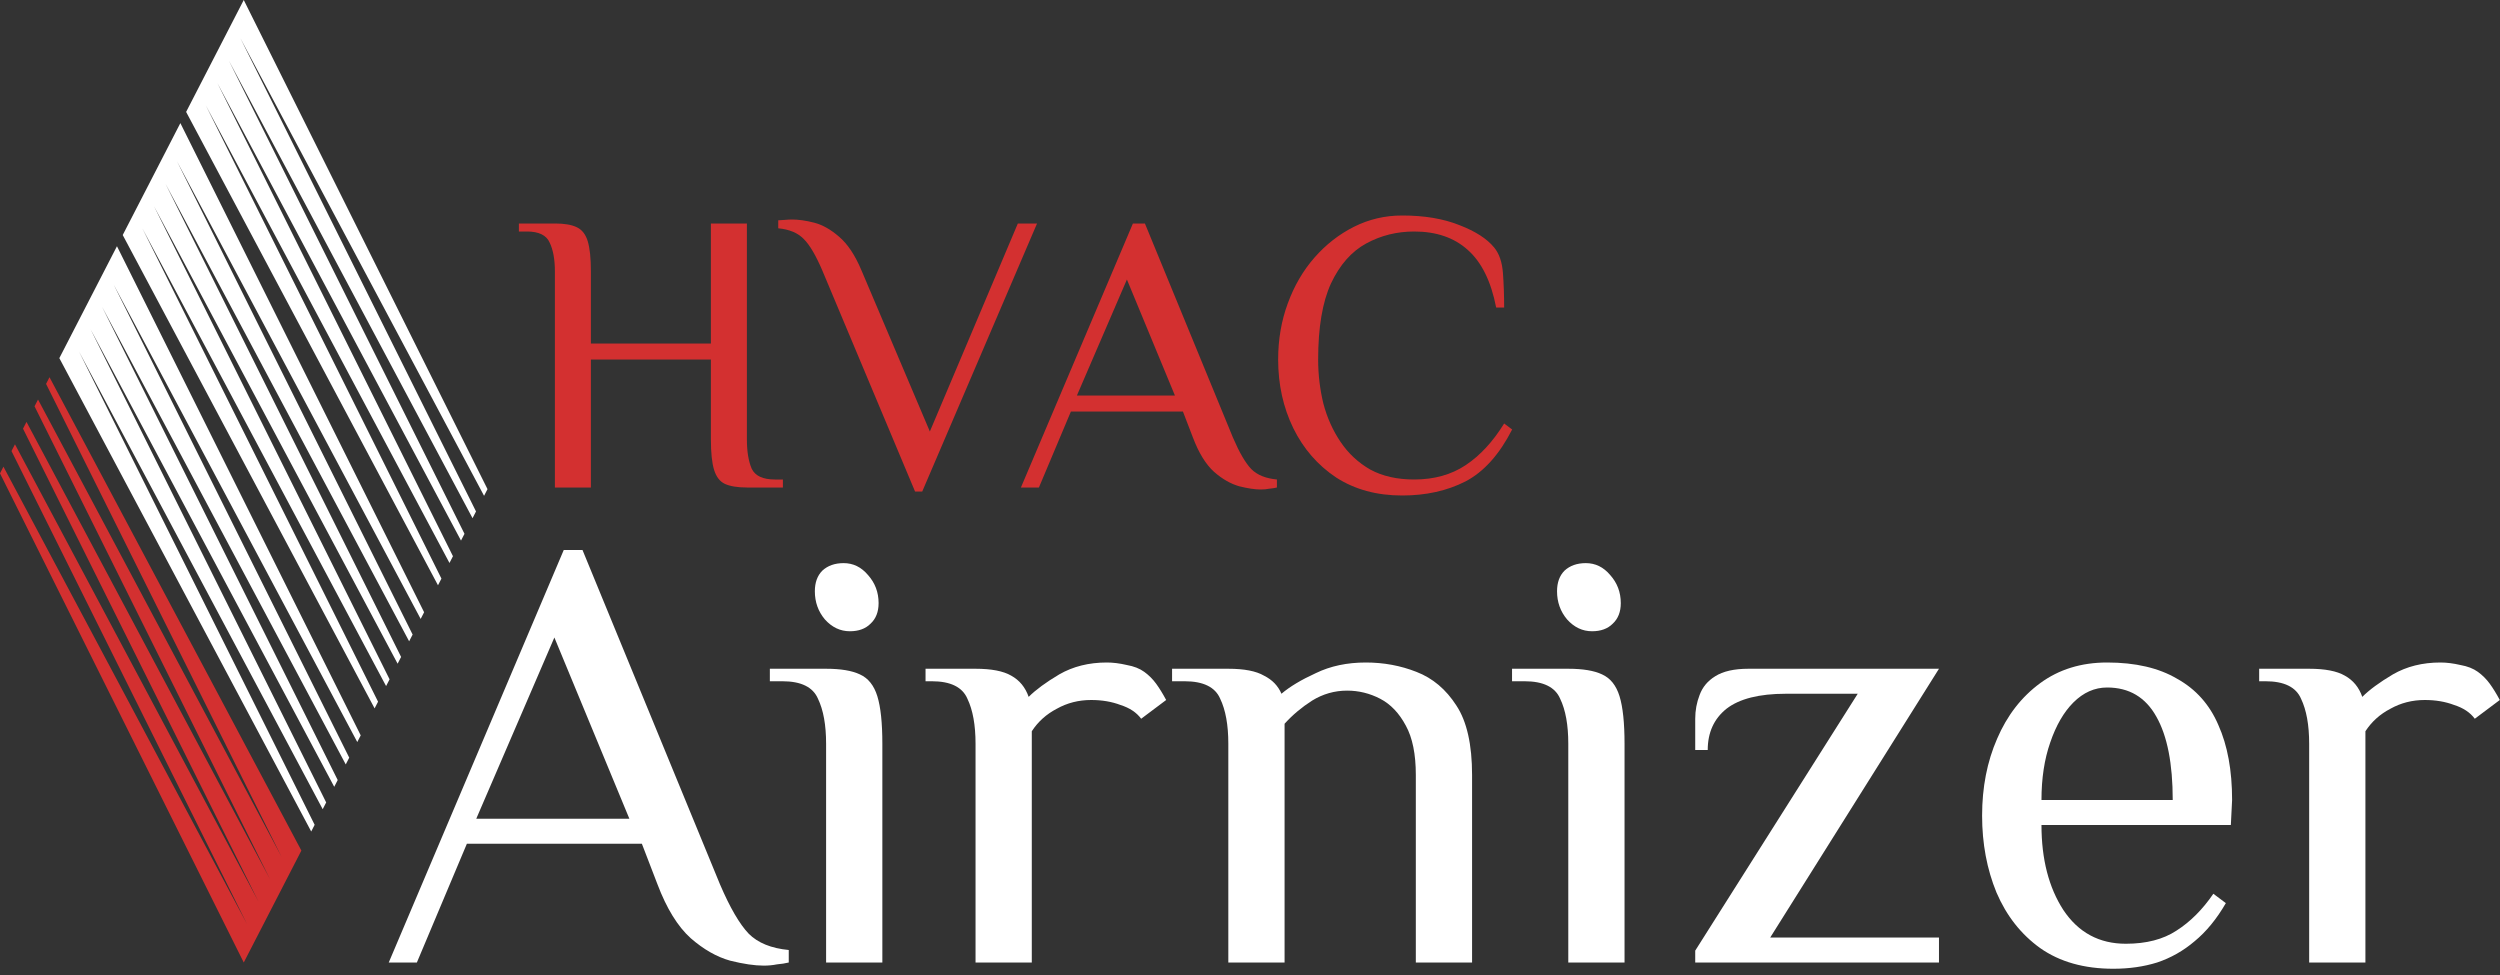 <svg width="200" height="78" viewBox="0 0 200 78" fill="none" xmlns="http://www.w3.org/2000/svg">
<rect x="0" y="0" width="200" height="78" fill="#333333" stroke="none"/>
<path fill-rule="evenodd" clip-rule="evenodd" d="M29.968 56.671L9.818 18.802L14.429 9.849L33.929 48.98L33.653 49.515L14.161 12.91L33.01 50.764L32.731 51.305L13.239 14.7L32.088 52.555L31.809 53.096L12.316 16.491L31.166 54.346L30.887 54.887L11.394 18.282L30.244 56.136L29.968 56.671Z" fill="white"/>
<path fill-rule="evenodd" clip-rule="evenodd" d="M28.857 58.829L9.357 19.698L4.747 28.651L24.897 66.52L25.172 65.985L6.323 28.131L25.816 64.736L26.094 64.195L7.245 26.34L26.738 62.945L27.016 62.404L8.167 24.549L27.66 61.154L27.938 60.613L9.089 22.759L28.582 59.364L28.857 58.829Z" fill="white"/>
<path fill-rule="evenodd" clip-rule="evenodd" d="M0 37.869L19.5 77L24.11 68.046L3.96 30.178L3.685 30.712L22.534 68.567L3.042 31.962L2.763 32.503L21.612 70.358L2.12 33.753L1.841 34.294L20.69 72.148L1.197 35.544L0.919 36.084L19.768 73.939L0.275 37.334L0 37.869Z" fill="#D33030"/>
<path fill-rule="evenodd" clip-rule="evenodd" d="M35.039 46.822L14.89 8.953L19.5 0L39 39.131L38.725 39.666L19.232 3.061L38.081 40.916L37.803 41.456L18.31 4.852L37.159 42.706L36.88 43.247L17.388 6.642L36.237 44.497L35.958 45.038L16.466 8.433L35.315 46.288L35.039 46.822Z" fill="white"/>
<path d="M184.733 77V59.5C184.733 58 184.516 56.8 184.083 55.9C183.683 54.967 182.733 54.5 181.233 54.5H180.733V53.5H184.733C185.999 53.5 186.949 53.683 187.583 54.05C188.249 54.417 188.716 54.983 188.983 55.75C189.549 55.183 190.366 54.583 191.433 53.95C192.533 53.317 193.799 53 195.233 53C195.733 53 196.266 53.067 196.833 53.2C197.399 53.3 197.866 53.483 198.233 53.75C198.599 54.017 198.916 54.333 199.183 54.7C199.449 55.067 199.716 55.5 199.983 56L197.983 57.5C197.616 57 197.066 56.633 196.333 56.4C195.633 56.133 194.849 56 193.983 56C192.983 56 192.066 56.233 191.233 56.7C190.399 57.133 189.733 57.733 189.233 58.5C189.233 58.667 189.233 58.917 189.233 59.25C189.233 59.55 189.233 59.8 189.233 60V77H184.733Z" fill="white"/>
<path d="M169.068 77.5C166.735 77.5 164.785 76.95 163.218 75.85C161.685 74.75 160.518 73.267 159.718 71.4C158.952 69.533 158.568 67.483 158.568 65.25C158.568 62.983 158.968 60.933 159.768 59.1C160.568 57.233 161.718 55.75 163.218 54.65C164.718 53.55 166.502 53 168.568 53C170.835 53 172.702 53.433 174.168 54.3C175.668 55.133 176.768 56.367 177.468 58C178.202 59.633 178.568 61.633 178.568 64L178.468 66H163.318C163.318 68.733 163.902 71 165.068 72.8C166.268 74.6 167.935 75.5 170.068 75.5C171.702 75.5 173.052 75.15 174.118 74.45C175.218 73.75 176.202 72.767 177.068 71.5L178.068 72.25C177.335 73.517 176.502 74.533 175.568 75.3C174.668 76.067 173.668 76.633 172.568 77C171.502 77.333 170.335 77.5 169.068 77.5ZM163.318 64H173.818C173.818 61.1 173.385 58.883 172.518 57.35C171.652 55.783 170.335 55 168.568 55C167.568 55 166.668 55.4 165.868 56.2C165.102 56.967 164.485 58.033 164.018 59.4C163.552 60.733 163.318 62.267 163.318 64Z" fill="white"/>
<path d="M135.618 77V76.05L148.618 55.5H142.868C140.735 55.5 139.151 55.9 138.118 56.7C137.118 57.5 136.618 58.6 136.618 60H135.618V57.5C135.618 56.833 135.735 56.2 135.968 55.6C136.201 54.967 136.618 54.467 137.218 54.1C137.851 53.7 138.735 53.5 139.868 53.5H155.118L141.618 75H155.118V77H135.618Z" fill="white"/>
<path d="M125.463 77V59.5C125.463 58 125.247 56.8 124.813 55.9C124.413 54.967 123.463 54.5 121.963 54.5H120.963V53.5H125.463C126.63 53.5 127.53 53.65 128.163 53.95C128.83 54.25 129.297 54.833 129.563 55.7C129.83 56.566 129.963 57.833 129.963 59.5V77H125.463ZM127.363 50.5C126.597 50.5 125.93 50.183 125.363 49.55C124.83 48.916 124.563 48.166 124.563 47.3C124.563 46.6 124.763 46.05 125.163 45.65C125.597 45.25 126.163 45.05 126.863 45.05C127.63 45.05 128.28 45.367 128.813 46C129.38 46.633 129.663 47.383 129.663 48.25C129.663 48.95 129.447 49.5 129.013 49.9C128.613 50.3 128.063 50.5 127.363 50.5Z" fill="white"/>
<path d="M98.266 77V59.5C98.266 58 98.049 56.8 97.616 55.9C97.216 54.967 96.266 54.5 94.766 54.5H93.766V53.5H98.266C99.533 53.5 100.483 53.683 101.116 54.05C101.783 54.383 102.249 54.867 102.516 55.5C103.183 54.933 104.099 54.383 105.266 53.85C106.433 53.283 107.766 53 109.266 53C110.699 53 112.049 53.25 113.316 53.75C114.616 54.25 115.683 55.15 116.516 56.45C117.349 57.717 117.766 59.567 117.766 62V77H113.266V62C113.266 60.333 112.999 59.017 112.466 58.05C111.933 57.05 111.249 56.333 110.416 55.9C109.583 55.467 108.699 55.25 107.766 55.25C106.766 55.25 105.833 55.517 104.966 56.05C104.133 56.583 103.399 57.2 102.766 57.9V77H98.266Z" fill="white"/>
<path d="M78.043 77V59.5C78.043 58 77.826 56.8 77.393 55.9C76.993 54.967 76.043 54.5 74.543 54.5H74.043V53.5H78.043C79.31 53.5 80.26 53.683 80.893 54.05C81.56 54.417 82.026 54.983 82.293 55.75C82.86 55.183 83.676 54.583 84.743 53.95C85.843 53.317 87.11 53 88.543 53C89.043 53 89.576 53.067 90.143 53.2C90.71 53.3 91.176 53.483 91.543 53.75C91.91 54.017 92.226 54.333 92.493 54.7C92.76 55.067 93.026 55.5 93.293 56L91.293 57.5C90.926 57 90.376 56.633 89.643 56.4C88.943 56.133 88.16 56 87.293 56C86.293 56 85.376 56.233 84.543 56.7C83.71 57.133 83.043 57.733 82.543 58.5C82.543 58.667 82.543 58.917 82.543 59.25C82.543 59.55 82.543 59.8 82.543 60V77H78.043Z" fill="white"/>
<path d="M66.088 77V59.5C66.088 58 65.872 56.8 65.438 55.9C65.038 54.967 64.088 54.5 62.588 54.5H61.588V53.5H66.088C67.255 53.5 68.155 53.65 68.788 53.95C69.455 54.25 69.922 54.833 70.188 55.7C70.455 56.566 70.588 57.833 70.588 59.5V77H66.088ZM67.988 50.5C67.222 50.5 66.555 50.183 65.988 49.55C65.455 48.916 65.188 48.166 65.188 47.3C65.188 46.6 65.388 46.05 65.788 45.65C66.222 45.25 66.788 45.05 67.488 45.05C68.255 45.05 68.905 45.367 69.438 46C70.005 46.633 70.288 47.383 70.288 48.25C70.288 48.95 70.072 49.5 69.638 49.9C69.238 50.3 68.688 50.5 67.988 50.5Z" fill="white"/>
<path d="M61.1 77.25C60.367 77.25 59.467 77.117 58.4 76.85C57.333 76.55 56.283 75.95 55.25 75.05C54.217 74.117 53.333 72.683 52.6 70.75L51.35 67.5H37.35L33.35 77H31.1L45.1 44H46.6L57.6 70.75C58.4 72.617 59.167 73.933 59.9 74.7C60.633 75.433 61.7 75.867 63.1 76V77C62.833 77.067 62.517 77.117 62.15 77.15C61.817 77.217 61.467 77.25 61.1 77.25ZM38.1 65.5H50.35L44.35 51L38.1 65.5Z" fill="white"/>
<path d="M112.172 39.64C110.145 39.64 108.385 39.16 106.892 38.2C105.42 37.219 104.278 35.907 103.468 34.264C102.657 32.6 102.252 30.766 102.252 28.76C102.252 27.16 102.508 25.667 103.02 24.28C103.532 22.872 104.246 21.646 105.164 20.6C106.081 19.555 107.137 18.734 108.332 18.136C109.526 17.539 110.806 17.24 112.172 17.24C113.942 17.24 115.468 17.496 116.748 18.008C118.028 18.499 118.956 19.096 119.532 19.8C119.937 20.291 120.172 20.974 120.236 21.848C120.3 22.723 120.332 23.64 120.332 24.6H119.692C119.286 22.51 118.529 20.974 117.42 19.992C116.332 19.011 114.902 18.52 113.132 18.52C111.745 18.52 110.465 18.84 109.292 19.48C108.118 20.12 107.18 21.187 106.476 22.68C105.793 24.174 105.452 26.2 105.452 28.76C105.452 29.955 105.59 31.128 105.868 32.28C106.166 33.411 106.625 34.435 107.244 35.352C107.862 36.27 108.652 37.006 109.612 37.56C110.593 38.094 111.766 38.36 113.132 38.36C114.732 38.36 116.108 37.976 117.26 37.208C118.412 36.44 119.436 35.331 120.332 33.88L120.972 34.36C119.948 36.366 118.7 37.752 117.228 38.52C115.756 39.267 114.07 39.64 112.172 39.64Z" fill="#D33030"/>
<path d="M100.873 39.16C100.403 39.16 99.827 39.075 99.145 38.904C98.462 38.712 97.79 38.328 97.129 37.752C96.467 37.155 95.902 36.238 95.433 35L94.633 32.92H85.673L83.113 39H81.673L90.633 17.88H91.593L98.633 35C99.145 36.195 99.635 37.038 100.105 37.528C100.574 37.998 101.257 38.275 102.153 38.36V39C101.982 39.043 101.779 39.075 101.545 39.096C101.331 39.139 101.107 39.16 100.873 39.16ZM86.153 31.64H93.993L90.153 22.36L86.153 31.64Z" fill="#D33030"/>
<path d="M73.204 39.32L65.779 21.624C65.267 20.429 64.777 19.597 64.308 19.128C63.838 18.637 63.156 18.349 62.26 18.264V17.624C62.345 17.624 62.516 17.613 62.772 17.592C63.006 17.571 63.198 17.56 63.347 17.56C63.881 17.56 64.478 17.645 65.139 17.816C65.801 17.987 66.462 18.36 67.124 18.936C67.806 19.512 68.403 20.408 68.915 21.624L74.388 34.52L81.427 17.88H82.963L73.779 39.32H73.204Z" fill="#D33030"/>
<path d="M44.392 39V21.72C44.392 20.76 44.253 19.992 43.976 19.416C43.72 18.819 43.112 18.52 42.152 18.52H41.512V17.88H44.392C45.139 17.88 45.715 17.976 46.12 18.168C46.547 18.36 46.845 18.734 47.016 19.288C47.187 19.843 47.272 20.654 47.272 21.72V27.48H56.872V17.88H59.752V35.16C59.752 36.12 59.88 36.899 60.136 37.496C60.413 38.072 61.032 38.36 61.992 38.36H62.632V39H59.752C59.005 39 58.419 38.904 57.992 38.712C57.587 38.52 57.299 38.147 57.128 37.592C56.957 37.038 56.872 36.227 56.872 35.16V28.76H47.272V39H44.392Z" fill="#D33030"/>
</svg>

